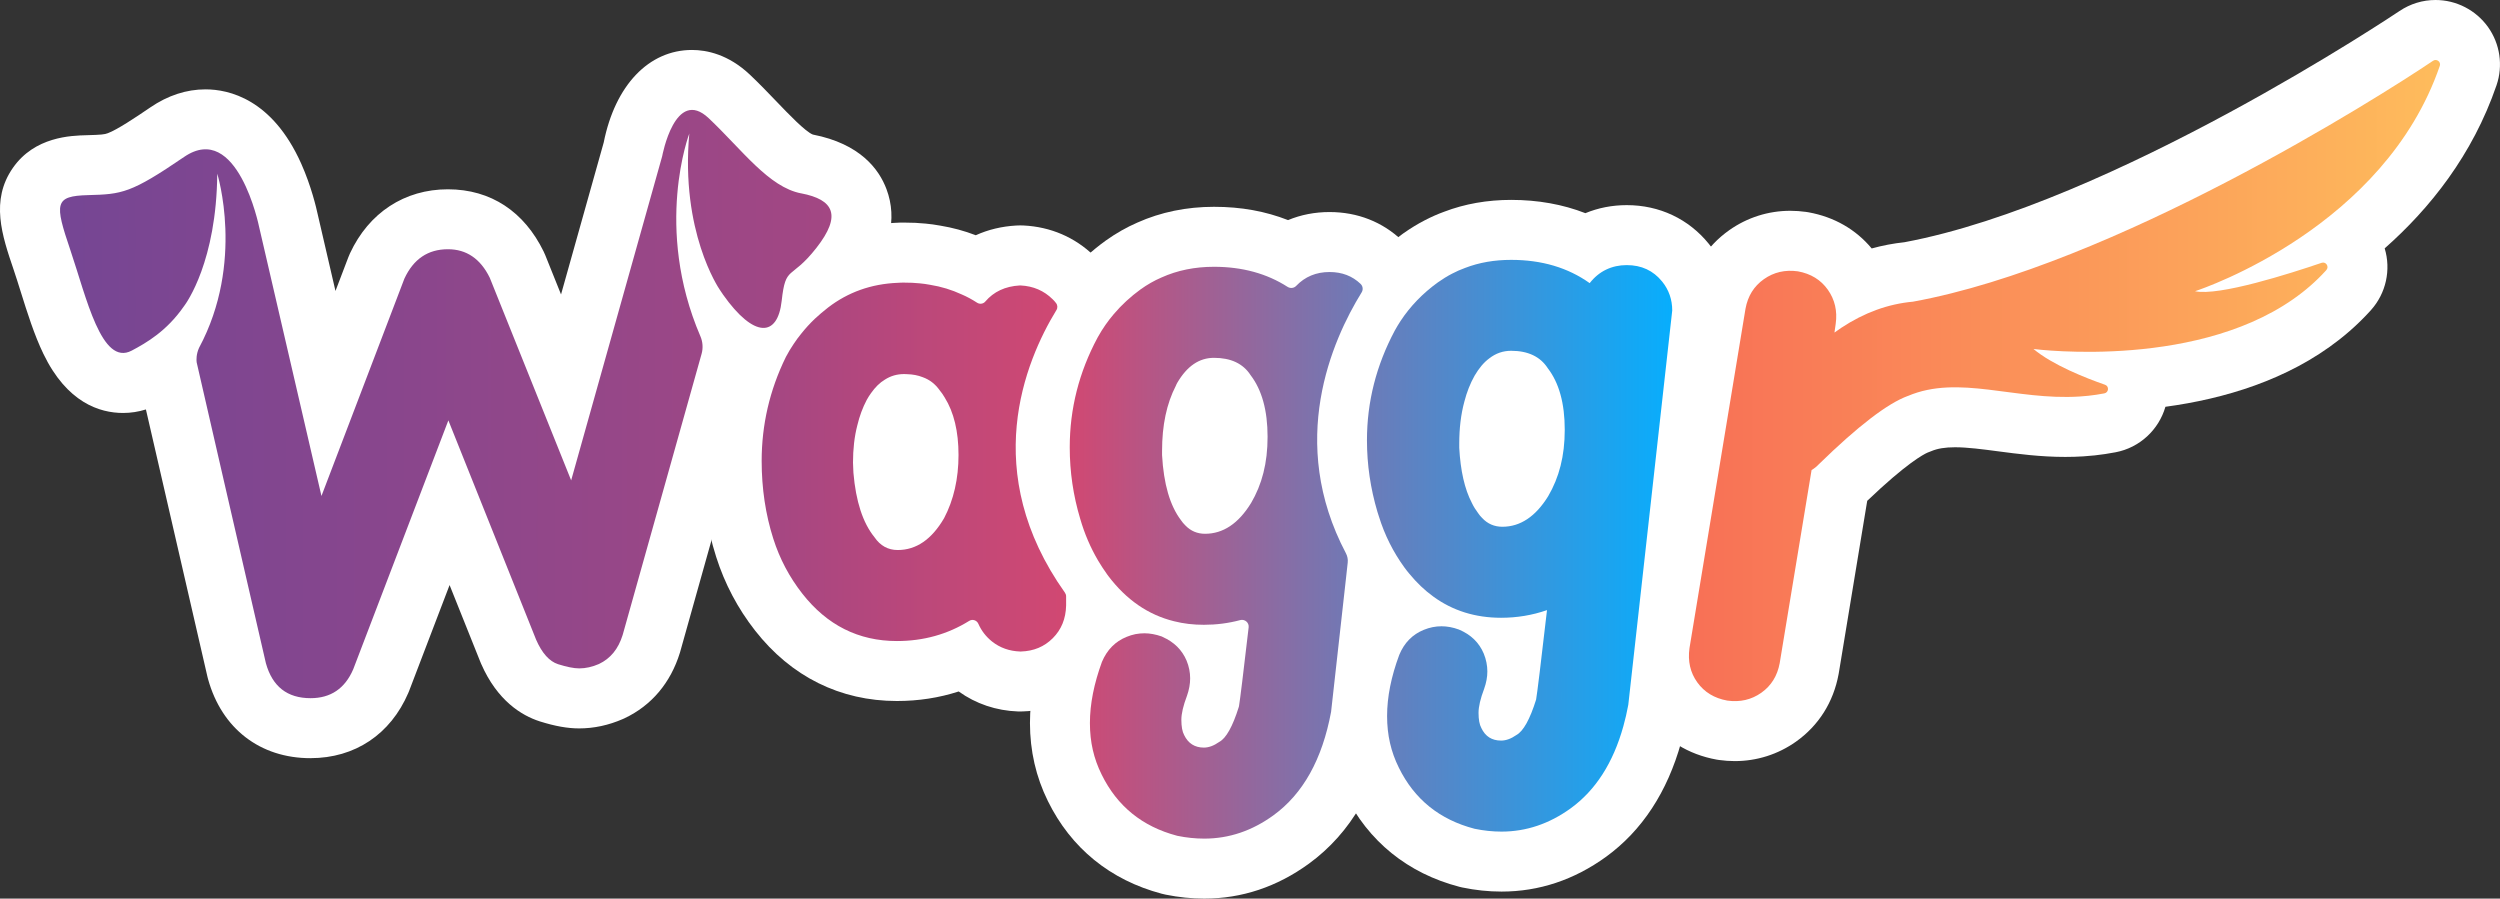 <?xml version="1.0" encoding="UTF-8"?><svg id="uuid-6b6b6b08-d7c4-435c-91e5-94f3c9be3361" xmlns="http://www.w3.org/2000/svg" xmlns:xlink="http://www.w3.org/1999/xlink" viewBox="0 0 1250.53 449.49"><rect x="0" y="0" width="1250.53" height="449.49" fill="#333333" stroke="none"/><defs><linearGradient id="uuid-0a7480e5-df78-4db6-b69d-2f0bd200905b" x1="381" y1="233.64" x2="533.28" y2="233.64" gradientUnits="userSpaceOnUse"><stop offset="0" stop-color="#a34783"/><stop offset="1" stop-color="#d14872"/></linearGradient><linearGradient id="uuid-db2f2f13-5d12-4562-91d6-334cdc292c8e" x1="535.11" y1="276.47" x2="681.63" y2="276.47" gradientUnits="userSpaceOnUse"><stop offset="0" stop-color="#d14872"/><stop offset="1" stop-color="#6c7bb8"/></linearGradient><linearGradient id="uuid-a589e2ed-0ea4-4021-b54d-e8cf7a7fcbe9" x1="683.77" y1="272.98" x2="836.47" y2="272.98" gradientUnits="userSpaceOnUse"><stop offset="0" stop-color="#6c7bb8"/><stop offset="1" stop-color="#07aefd"/></linearGradient><linearGradient id="uuid-81ff487e-f537-498f-8bbd-c8ebff417120" x1="844.82" y1="190.35" x2="1220.54" y2="190.35" gradientUnits="userSpaceOnUse"><stop offset="0" stop-color="#f87056"/><stop offset="1" stop-color="#febc5c"/></linearGradient><linearGradient id="uuid-e41f9ed8-61c4-4df7-9eb9-692e541413ef" x1="30.02" y1="202.12" x2="415.9" y2="202.12" gradientUnits="userSpaceOnUse"><stop offset="0" stop-color="#754694"/><stop offset="1" stop-color="#a34783"/></linearGradient></defs><path d="M510.52,355.9c-.42,0-.85,0-1.27-.02-10.88-.38-21.11-3.82-29.7-10-9.78,3.17-20.1,4.77-30.89,4.77-28.41,0-52.96-12.2-71-35.29-8.64-11.04-15.18-23.43-19.43-36.82-4.79-15.04-7.23-31.18-7.23-47.96,0-22.6,5.04-44.4,14.97-64.81.33-.69.68-1.37,1.05-2.04,1.67-3.1,3.35-5.87,5.1-8.44,1.54-2.36,3.31-4.75,5.39-7.31,2.85-3.58,6.01-7.03,9.37-10.24.12-.11.24-.22.35-.33,2.85-2.63,5.74-5.09,8.59-7.3.03-.03.07-.05.1-.08,14.85-11.41,32.1-17.64,51.28-18.54,2.05-.15,3.77-.15,5.08-.15,3.94,0,7.47.17,10.78.51,2.3.21,4.65.54,7.33,1.02,6.06,1,12,2.6,17.71,4.8,6.16-2.8,12.96-4.45,20.26-4.86.66-.04,1.31-.06,1.95-.06.57,0,1.13.01,1.69.04,13.52.67,25.68,5.89,35.19,15.11,1.98,1.86,3.43,3.61,4.51,4.98,8.62,10.84,9.58,25.96,2.33,37.81-15.59,25.5-27.7,65,3.11,108.39,4.01,5.66,6.13,12.29,6.13,19.21v4.61c0,.24,0,.49,0,.73-.35,14.34-5.7,27.08-15.47,36.83-9.64,9.64-22.18,14.98-36.22,15.4-.4.01-.73.02-1.06.02Z" fill="#fff" stroke-width="0"/><path d="M602.41,449.49c-6.38,0-12.89-.67-19.33-1.98-.66-.13-1.31-.29-1.96-.46-25.74-6.81-45.42-22.84-56.96-46.36-5.94-12.01-8.96-25.13-8.96-39.01,0-12.92,2.64-26.69,7.86-40.95.18-.49.37-.98.58-1.46,1.95-4.58,4.41-8.76,7.31-12.48-.14-.19-.28-.37-.43-.56-.19-.25-.37-.5-.55-.75-.14-.18-.27-.36-.41-.55-2.05-2.83-4.02-5.83-6.02-9.18-.04-.07-.09-.15-.13-.22-5.03-8.59-9-17.84-11.81-27.5-4.3-14.33-6.48-29.24-6.48-44.31,0-24.17,5.88-47.38,17.46-68.99.1-.18.2-.36.3-.54.17-.31.34-.61.52-.91,3.15-5.57,6.83-10.84,10.96-15.66,5.41-6.37,11.71-12.19,18.66-17.21.05-.04.1-.07.15-.11,5.07-3.61,10.38-6.63,15.78-8.97,11.71-5.23,24.59-7.88,38.3-7.88s25.72,2.23,37.05,6.65c6.39-2.66,13.37-4.03,20.76-4.03,13.98,0,26.51,4.92,36.25,14.24,11.33,10.83,13.58,28.36,5.35,41.67-14.77,23.91-27.96,60.79-6.88,100.73,3.58,6.78,5.03,14.37,4.2,21.94l-.88,8.02-7.43,66.52c-.09.8-.21,1.62-.36,2.42-5.86,31.42-19.53,55.1-40.63,70.45-15.94,11.57-33.52,17.43-52.28,17.43Z" fill="#fff" stroke-width="0"/><path d="M751.07,445.98c-6.48,0-13.07-.69-19.6-2.05-.49-.1-.97-.22-1.46-.34-25.85-6.75-45.63-22.77-57.21-46.34-5.95-12.01-8.96-25.16-8.96-39.08,0-13.03,2.68-26.84,7.96-41.04.13-.34.26-.67.4-1.01,1.95-4.72,4.43-9,7.39-12.81-.5-.64-.97-1.28-1.42-1.91-7.4-10.21-13.07-21.48-16.87-33.52-.44-1.25-.82-2.45-1.15-3.64-4.23-14.38-6.38-29.19-6.38-44.03,0-24,5.86-47.19,17.42-68.91.1-.18.2-.37.3-.55.93-1.66,2.36-4.16,4.11-6.8,6.83-10.36,15.62-19.47,26.09-27.02.09-.07.18-.13.28-.2,3.6-2.53,7.18-4.72,10.66-6.51,3.18-1.66,6.46-3.11,9.76-4.31,10.29-3.93,21.56-5.92,33.52-5.92,13.38,0,25.79,2.23,37.12,6.64,6.38-2.64,13.35-4.02,20.69-4.02,16.35,0,30.92,6.87,41.03,19.33,7.68,9.49,11.74,21.02,11.74,33.38,0,1.11-.06,2.22-.18,3.32l-21.98,197.24c-.08.72-.19,1.43-.32,2.14-.85,4.59-1.88,9.07-3.07,13.3-6.91,24.87-19.56,44.16-37.58,57.27-15.99,11.56-33.55,17.39-52.27,17.39Z" fill="#fff" stroke-width="0"/><path d="M867.8,380.71c-2.61,0-5.28-.19-7.94-.56-.4-.06-.8-.12-1.2-.19-14.17-2.56-25.93-9.87-34.02-21.13-8.04-11.19-11.24-24.6-9.26-38.78.03-.25.07-.49.11-.74l28.02-169.77c.03-.17.06-.34.09-.51,2.58-14.11,9.98-25.83,21.39-33.89,8.98-6.34,19.54-9.7,30.54-9.7,2.61,0,5.27.19,7.93.56.41.06.82.12,1.23.2,12.81,2.33,23.64,8.56,31.56,18.08,5.39-1.49,10.86-2.53,16.4-3.12,104.12-19.48,246.19-114.69,247.62-115.65,5.4-3.62,11.61-5.51,18.01-5.51,10.4,0,20.22,5.06,26.27,13.53,6.02,8.43,7.6,19.32,4.24,29.13-11.98,34.91-33.35,61.63-55.94,81.58,3.24,10.7.71,22.47-6.91,30.93-.04.04-.33.38-.45.5-3.18,3.49-6.6,6.83-10.16,9.93-1.6,1.4-3.3,2.81-5.2,4.3-25.8,20.24-57.74,29.64-86.96,33.58-3.31,11.48-12.84,20.44-24.92,22.75-3.5.67-7.03,1.2-10.48,1.57-1.81.2-3.72.36-5.67.48-2.92.19-5.98.28-9.06.28-12.28,0-23.61-1.49-33.6-2.81-7.87-1.04-15.3-2.02-21.52-2.02-4.98,0-8.76.62-11.9,1.96-.6.26-1.21.49-1.83.71-2.02.89-10.54,5.35-30.18,24.12l-14.21,86.11c-.03.19-.06.37-.1.56-2.6,14.08-9.99,25.77-21.36,33.82-8.99,6.35-19.55,9.7-30.56,9.7Z" fill="#fff" stroke-width="0"/><path d="M155.34,379.25c-25.22,0-44.38-14.76-51.25-39.49-.12-.42-.23-.85-.33-1.28-10.58-45.8-23.25-100.93-30.77-133.67-3.72,1.17-7.55,1.76-11.43,1.76-11.67,0-28.07-5.14-39.87-29.62-4.57-9.49-8-20.44-11.32-31.02-1.24-3.97-2.42-7.72-3.57-11.1-5.76-16.97-11.73-34.53-.34-50.87,10.9-15.64,29.08-16.12,36.85-16.33,7.53-.2,8.96-.38,10.64-1.01,4.62-1.72,13.77-7.79,21.22-12.88,8.78-6,18.07-9.04,27.63-9.04,11.67,0,33.4,4.82,47.85,37.1,5.09,11.38,7.63,22.43,8.21,25.13l8.95,38.62,6.43-16.87c.25-.66.53-1.32.83-1.96,9.47-20.36,27.32-32.03,48.97-32.03s38.22,11.33,47.88,31.09c.32.65.62,1.32.89,2l7.83,19.5,21.35-76.02c5.71-28.59,22.54-46.27,44.17-46.27,7.25,0,18.17,2.15,29,12.41,4.85,4.6,9.18,9.12,13.37,13.49,5.74,5.99,14.38,15.02,18.08,16.42,23.71,4.61,33.12,17.39,36.83,27.31,5.59,14.93,1.71,31.06-11.53,47.96-4.41,5.63-8.24,9.47-11.23,12.15-3.57,29.01-23.07,39.33-38.83,39.33h0c-1.53,0-3.03-.09-4.49-.26l-37.04,131.94c-.07.24-.14.49-.21.73-4.66,15.1-14.23,26.45-27.7,32.81-.27.13-.54.25-.81.37-7.16,3.13-14.52,4.71-21.88,4.71-5.79,0-12-1.1-19.56-3.47-.11-.03-.21-.07-.31-.1-8.83-2.87-21.06-10.19-29.17-28.73-.13-.29-.25-.58-.37-.88l-15.42-38.53-20.19,52.83c-.14.38-.3.75-.46,1.12-8.91,20.75-26.74,32.64-48.92,32.64Z" fill="#fff" stroke-width="0"/><path d="M528.45,155.08c.68-1.12.58-2.54-.26-3.54h0c-.53-.68-1.05-1.31-1.68-1.88-4.3-4.25-9.64-6.56-15.99-6.87-.15,0-.3,0-.45,0-7.23.41-12.99,3.09-17.25,8.08-1.02,1.19-2.78,1.4-4.09.54-2.48-1.61-5.08-3.03-7.76-4.17-4.88-2.25-10.13-3.88-15.69-4.77-1.68-.31-3.41-.58-5.14-.73-2.52-.27-5.19-.37-7.87-.37-1.1,0-2.15,0-3.2.1-13.32.53-24.91,4.72-34.88,12.38-2.31,1.79-4.51,3.68-6.61,5.62-2.41,2.3-4.67,4.77-6.71,7.34-1.37,1.68-2.68,3.41-3.83,5.19-1.42,2.05-2.68,4.2-3.88,6.46-.06.05-.06.15-.11.21-8.08,16.52-12.06,33.83-12.06,51.93,0,13.69,1.94,26.7,5.82,38.87,3.2,10.07,8.08,19.25,14.48,27.43,12.38,15.84,28.17,23.76,47.36,23.76,13.27,0,25.33-3.36,36.15-10.08,1.66-1.03,3.79-.33,4.58,1.45,1.52,3.46,3.78,6.4,6.81,8.84,4,3.17,8.71,4.85,14.15,5.03.11,0,.22,0,.33,0,6.38-.19,11.67-2.39,15.94-6.66,4.31-4.3,6.51-9.76,6.67-16.32v-4.61c0-.66-.21-1.3-.59-1.84-42.78-60.25-20.13-115.41-4.24-141.4ZM472.22,259.24c-6.19,10.59-13.9,15.89-23.19,15.89-4.82,0-8.71-2.15-11.64-6.45-5.77-7.13-9.29-17.83-10.5-32.21l-.21-5.03c0-6.77.69-13.01,2.16-18.68,1.1-4.61,2.67-8.86,4.72-12.74.68-1.21,1.36-2.31,2.09-3.31,2.1-2.99,4.41-5.3,6.98-6.82,2.94-1.89,6.14-2.78,9.65-2.78.42,0,.84,0,1.26.05,2.99.06,5.67.58,8.03,1.52,3.51,1.26,6.29,3.47,8.44,6.51.95,1.15,1.79,2.36,2.52,3.62,4.62,7.39,6.93,16.99,6.93,28.8s-2.42,22.5-7.24,31.63Z" fill="url(#uuid-0a7480e5-df78-4db6-b69d-2f0bd200905b)" stroke-width="0"/><path d="M681.13,146.21c.84-1.36.59-3.12-.57-4.22-4.12-3.94-9.26-5.92-15.52-5.92-6.7,0-12.28,2.33-16.7,6.96-1.12,1.17-2.93,1.32-4.3.45-10.39-6.66-22.64-10.03-36.81-10.03-9.55,0-18.31,1.78-26.23,5.35-3.67,1.57-7.13,3.57-10.44,5.93-5.08,3.67-9.54,7.81-13.42,12.38-3,3.51-5.62,7.29-7.87,11.33-.11.15-.16.31-.27.47-9.28,17.31-13.9,35.62-13.9,54.82,0,12.22,1.73,24.13,5.25,35.82,2.15,7.45,5.14,14.38,8.92,20.83,1.41,2.36,2.93,4.72,4.56,6.97.21.27.42.53.58.79,9.02,11.91,19.93,19.41,32.84,22.61,4.72,1.21,9.7,1.78,14.94,1.78,6.23,0,12.29-.77,18.19-2.35,2.29-.61,4.48,1.26,4.21,3.62-2.67,23.06-4.29,36.18-4.82,39.37-.03.16-.06.31-.11.46-3.08,9.82-6.35,15.67-9.8,17.5-2.67,1.89-5.24,2.83-7.66,2.83-4.56,0-7.86-2.1-9.86-6.24-.94-1.73-1.41-4.3-1.41-7.66,0-3.1.94-7.08,2.83-12.07,1.05-2.99,1.57-5.87,1.57-8.65,0-2.99-.57-5.93-1.78-8.87-2.26-5.35-6.24-9.33-12.07-11.9-.1-.11-.26-.16-.41-.21-2.99-1.05-5.88-1.58-8.66-1.58-1.47,0-2.94.16-4.41.42-1.47.32-2.99.74-4.46,1.37-5.66,2.3-9.75,6.45-12.32,12.48-3.99,10.91-6.03,21.09-6.03,30.64s1.94,17.83,5.87,25.75c7.74,15.8,20.34,26.02,37.68,30.6.09.02.19.05.28.07,4.51.92,8.99,1.38,13.39,1.38,12.33,0,23.87-3.88,34.63-11.69,14.76-10.74,24.35-27.95,28.77-51.64.02-.09.03-.18.04-.27l7.42-66.48.88-8.01c.18-1.61-.15-3.24-.91-4.67-29.38-55.67-7.02-106.38,7.89-130.5ZM625.76,251.68c-6.3,10.23-13.96,15.32-22.98,15.32-3.83,0-7.13-1.36-9.81-4.14-.84-.79-1.57-1.68-2.25-2.68-5.5-7.27-8.64-18.1-9.44-32.52,0-.07,0-.14,0-.21v-1.93c0-12.75,2.26-23.61,6.93-32.63.16-.47.42-.94.68-1.42,4.88-8.34,10.96-12.48,18.36-12.48,8.45,0,14.58,2.88,18.31,8.66,5.66,7.39,8.5,17.67,8.5,30.84s-2.78,23.81-8.29,33.2Z" fill="url(#uuid-db2f2f13-5d12-4562-91d6-334cdc292c8e)" stroke-width="0"/><path d="M831.43,140.84c-4.46-5.5-10.33-8.23-17.73-8.23s-13.85,2.99-18.52,9.02c-10.91-7.76-23.97-11.64-39.29-11.64-8.29,0-16,1.31-23.03,4.03-2.2.79-4.35,1.74-6.45,2.84-2.46,1.26-4.88,2.78-7.18,4.4-7.5,5.41-13.75,11.86-18.63,19.26-1.04,1.57-1.99,3.19-2.93,4.87-9.24,17.37-13.9,35.62-13.9,54.82,0,12.22,1.78,24.18,5.24,35.83.21.79.47,1.57.74,2.31,2.88,9.33,7.18,17.83,12.74,25.49.79,1.1,1.63,2.15,2.47,3.15,3.72,4.51,7.71,8.34,12.01,11.43,9.7,7.08,21.04,10.6,33.89,10.6,7.92,0,15.58-1.26,22.97-3.83-3.09,26.86-4.93,41.76-5.45,44.75-3.1,9.91-6.4,15.84-9.86,17.73-2.68,1.88-5.25,2.78-7.66,2.78-4.57,0-7.87-2.05-9.86-6.25-.95-1.73-1.42-4.25-1.42-7.65,0-3.05.94-7.09,2.83-12.07,1.05-2.94,1.58-5.82,1.58-8.66s-.58-5.92-1.79-8.86c-2.31-5.51-6.45-9.55-12.48-12.07-2.99-1.1-5.88-1.62-8.66-1.62-2.99,0-5.93.58-8.86,1.78-5.67,2.31-9.76,6.45-12.28,12.54-4.04,10.86-6.08,21.03-6.08,30.58s1.94,17.89,5.87,25.81c7.77,15.84,20.41,26.02,37.88,30.58,4.56.95,9.02,1.42,13.48,1.42,12.32,0,23.87-3.88,34.62-11.65,12.47-9.07,21.25-22.76,26.34-41.08.95-3.4,1.77-6.97,2.46-10.69l4.47-40.1,17.51-157.14c0-5.45-1.68-10.33-5.04-14.48ZM774.41,248.22c-6.29,10.18-13.95,15.27-22.92,15.27-3.99,0-7.4-1.47-10.13-4.41-.73-.68-1.36-1.52-1.99-2.41-1.15-1.52-2.26-3.25-3.15-5.14-3.62-6.93-5.66-16.11-6.29-27.49v-2.05c0-7.76.84-14.79,2.57-21.14,1.2-4.66,2.88-8.97,5.09-12.9,2.2-3.78,4.66-6.71,7.39-8.71,3.25-2.52,6.87-3.77,10.91-3.77,8.45,0,14.59,2.93,18.31,8.7,5.67,7.35,8.5,17.63,8.5,30.79s-2.78,23.82-8.29,33.26Z" fill="url(#uuid-a589e2ed-0ea4-4021-b54d-e8cf7a7fcbe9)" stroke-width="0"/><path d="M1220.42,32.93c-27.65,80.59-118.06,111.29-122.29,112.69l-.15.05c11.89,2.58,47.67-8.87,63.33-14.21,2.17-.74,3.89,1.92,2.35,3.63-.12.13-.23.25-.34.38-2.45,2.69-5.03,5.2-7.73,7.54-1.28,1.13-2.6,2.21-3.93,3.25-49.57,38.88-132.41,28.57-134.45,28.31h-.04c9.58,8,26.14,14.53,35.8,17.89,2.15.75,1.88,3.88-.36,4.31-2.71.52-5.39.92-8.04,1.2-1.45.16-2.9.28-4.33.37-32.35,2.06-60.38-11.14-85.95-.25v-.02c-10.11,3.71-24.9,15.04-44.45,34.11-1.12,1.2-2.34,2.18-3.67,2.94l-15.95,96.62c-1.17,6.34-4.23,11.27-9.19,14.78-4.97,3.51-10.64,4.81-17.03,3.92-6.48-1.17-11.47-4.21-14.99-9.11-3.52-4.9-4.82-10.61-3.91-17.13l28.02-169.77c1.16-6.35,4.22-11.27,9.19-14.78s10.64-4.82,17.02-3.93c6.48,1.18,11.48,4.25,14.99,9.22,3.5,4.96,4.81,10.64,3.92,17.02l-.62,4.39,3.39-2.37c11.51-7.61,23.47-11.95,35.86-13.08,100.2-18.25,232.27-101.69,260.18-120.51,1.76-1.18,4.06.53,3.37,2.54Z" fill="url(#uuid-81ff487e-f537-498f-8bbd-c8ebff417120)" stroke-width="0"/><path d="M400.77,96.73c-16.22-3.11-29.33-21.56-46.22-37.56s-23.32,18.98-23.32,18.98l-45.53,162.14-40.71-101.35c-4.67-9.55-11.7-14.27-20.93-14.27-9.97,0-17.21,4.88-21.77,14.69l-41.49,108.74-31.21-134.71s-10.81-53.12-37.48-34.9c-26.67,18.22-31.11,18.67-48,19.11-16.89.44-16.89,4-8.89,27.56s15.56,58.22,30.67,50.22c7.33-3.88,17.49-9.75,26.05-22.08h0s.13-.17.13-.17h0c1.26-1.67,16.24-22.45,16.61-66.25,0,0,13.85,44.4-9.11,87.11-1.47,3.25-1.33,6.12-1.2,7.23,3.92,17.07,20.96,91.35,34.63,150.5,3.25,11.7,10.7,17.52,22.35,17.52,10.07,0,17.21-4.83,21.35-14.48l47.58-124.48,43.91,109.74c2.94,6.71,6.61,10.81,10.96,12.22,4.35,1.36,7.87,2.1,10.6,2.1,3.2,0,6.5-.73,9.86-2.2,5.77-2.73,9.7-7.55,11.86-14.53l39.48-140.61c.82-2.91.6-6.01-.6-8.79-23.41-54.46-5.55-101.4-5.55-101.4-4.43,48.95,14.62,77.21,15.2,78.06h0c.55.85,1.1,1.7,1.68,2.51,15.56,22,27.33,21.33,29.33,3.11s4.44-10,17.33-26.44c12.89-16.44,8.67-24.22-7.56-27.33Z" fill="url(#uuid-e41f9ed8-61c4-4df7-9eb9-692e541413ef)" stroke-width="0"/></svg>
